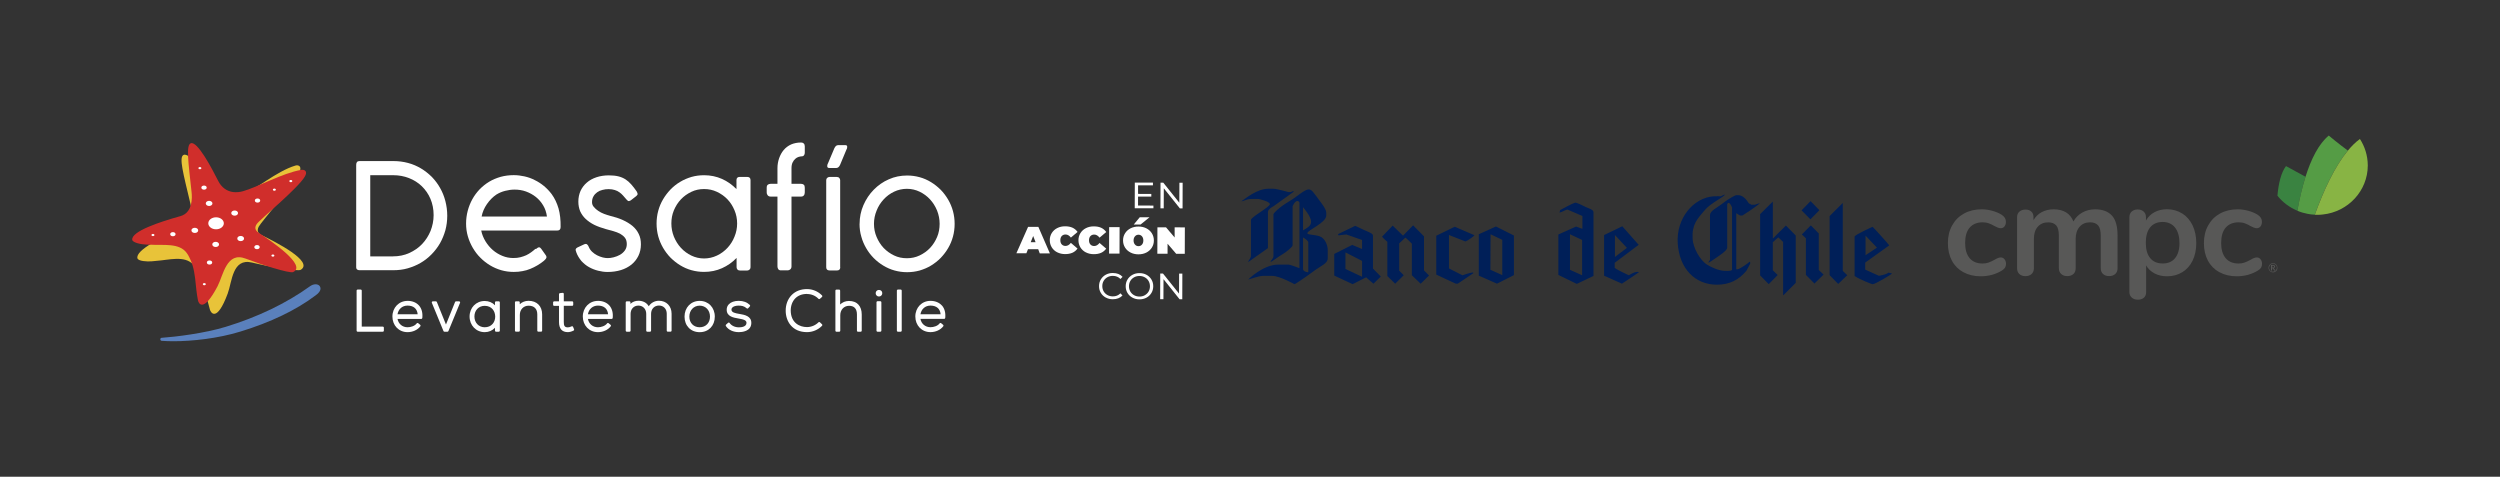 <?xml version="1.0" encoding="UTF-8"?> <svg xmlns="http://www.w3.org/2000/svg" id="Capa_1" version="1.1" viewBox="0 0 949.63 181.1"><rect x="0" y="0" width="949.63" height="181.1" fill="#333333" stroke="none"/><defs><style> .st0 { fill: #88b444; } .st1 { fill: #e8c339; } .st2 { fill: #559c45; } .st3 { fill: #001f58; fill-rule: evenodd; } .st4 { fill: #fff; } .st5 { fill: #3a8341; } .st6 { fill: #d02e2b; } .st7 { fill: #585857; } .st8 { fill: #5a80bc; } </style></defs><g><path class="st4" d="M135.31,62.54c0-.89.42-1.36,1.25-1.36h12.85c1.96,0,3.84.25,5.59.72,1.79.47,3.42,1.19,4.92,2.08,1.5.89,2.88,2,4.13,3.23,1.21,1.27,2.29,2.68,3.13,4.21.88,1.53,1.54,3.19,2,4.97.46,1.78.71,3.65.71,5.56s-.25,3.78-.71,5.52c-.5,1.74-1.17,3.4-2.04,4.93-.88,1.53-1.96,2.93-3.21,4.21s-2.63,2.34-4.13,3.23c-1.5.89-3.17,1.57-4.92,2.08-1.75.51-3.59.72-5.51.72h-12.81c-.33,0-.63-.08-.88-.25-.25-.17-.38-.47-.38-.93v-38.91h0ZM149.28,97.38c2.25,0,4.3-.42,6.17-1.27s3.5-1.95,4.88-3.4,2.42-3.1,3.21-4.97c.75-1.91,1.17-3.91,1.17-6.03,0-2.29-.42-4.33-1.21-6.2-.79-1.87-1.92-3.44-3.3-4.8-1.38-1.32-3-2.34-4.84-3.06-1.84-.72-3.84-1.1-5.92-1.1h-8.8v30.84h8.63Z"></path><path class="st4" d="M203.63,94.57c.17-.17.33-.3.54-.42s.38-.21.58-.21c.29,0,.54.17.79.51.38.51.67.93.88,1.23s.42.55.54.76c.17.21.25.34.33.47s.17.21.21.34.08.25.08.42c0,.21-.08.42-.25.64-.17.21-.42.51-.79.81-.79.64-1.59,1.19-2.46,1.7-.83.51-1.75.93-2.67,1.32-.92.38-1.92.68-2.96.85-1.04.21-2.13.3-3.3.3-1.63,0-3.21-.21-4.71-.64s-2.96-1.06-4.3-1.87c-1.33-.81-2.59-1.78-3.67-2.89-1.13-1.1-2.04-2.34-2.88-3.74-.79-1.36-1.42-2.8-1.88-4.38s-.67-3.19-.67-4.84.21-3.31.63-4.88,1-3.02,1.75-4.38c.75-1.36,1.67-2.59,2.75-3.74,1.08-1.1,2.29-2.08,3.63-2.89,1.33-.81,2.79-1.4,4.38-1.87,1.59-.42,3.21-.64,4.96-.64,1.38,0,2.75.17,4.09.47s2.67.76,3.88,1.4c1.25.59,2.42,1.36,3.5,2.25,1.08.89,2.04,1.91,2.92,3.06,1.17,1.61,2.04,3.44,2.63,5.48.58,2.04.83,4.42.79,7.05,0,.89-.42,1.32-1.21,1.32h-28.95c.29,1.49.88,2.89,1.63,4.12.79,1.27,1.71,2.38,2.79,3.31,1.08.93,2.29,1.66,3.63,2.21,1.33.55,2.71.81,4.13.81,1,0,1.92-.08,2.71-.3.83-.21,1.54-.47,2.21-.76.67-.34,1.29-.68,1.84-1.1.58-.42,1.13-.85,1.63-1.32l.25.04ZM188.57,73.89c-1.38.93-2.59,2.17-3.59,3.61-1,1.44-1.71,3.02-2.04,4.76h24.82c-.21-1.53-.67-2.97-1.42-4.21-.75-1.27-1.67-2.34-2.79-3.23s-2.38-1.57-3.75-2.08c-1.42-.51-2.84-.72-4.34-.72-1.21,0-2.38.17-3.55.47-1.21.3-2.29.76-3.34,1.4Z"></path><path class="st4" d="M218.9,95.8c-.08-.3-.17-.51-.21-.68-.04-.17-.04-.34,0-.47s.13-.21.21-.34c.08-.08.25-.17.42-.3l2.63-1.23c.46-.17.83-.17,1.08.08.25.21.46.51.58.85.29.72.71,1.36,1.29,1.91.58.55,1.25,1.02,1.92,1.36.71.34,1.42.64,2.13.81.71.17,1.33.25,1.84.25.71,0,1.46-.08,2.29-.3s1.63-.51,2.38-.93c.75-.42,1.38-.98,1.88-1.66.5-.68.75-1.49.75-2.42,0-1.02-.25-1.83-.71-2.42-.46-.59-1.08-1.1-1.84-1.53-.75-.38-1.63-.72-2.54-.98-.96-.25-1.88-.51-2.79-.76-1.63-.47-3.13-.98-4.42-1.61-1.29-.64-2.38-1.4-3.3-2.25-.92-.85-1.59-1.83-2.09-2.89-.46-1.1-.71-2.34-.71-3.7,0-1.49.29-2.85.83-4.08.58-1.23,1.38-2.29,2.38-3.14,1-.89,2.25-1.57,3.67-2.04,1.42-.47,3-.72,4.71-.72,1.42,0,2.63.13,3.63.38,1,.25,1.92.64,2.71,1.15s1.5,1.15,2.17,1.91c.67.76,1.33,1.61,2.04,2.63.21.38.33.68.38.98,0,.25-.17.55-.5.81l-2.13,1.66c-.42.25-.75.3-.96.21-.21-.13-.46-.34-.71-.64-.42-.51-.83-.98-1.25-1.44-.42-.47-.88-.89-1.38-1.23-.5-.38-1.08-.64-1.75-.85-.67-.21-1.42-.34-2.34-.34-.79,0-1.59.08-2.34.3-.75.17-1.42.47-2,.89-.58.42-1.08.93-1.42,1.57-.38.64-.54,1.36-.54,2.21,0,.64.21,1.27.67,1.78.46.55,1,1.06,1.67,1.49.67.47,1.42.85,2.21,1.15.79.3,1.59.55,2.34.76,1.75.42,3.34.93,4.76,1.57s2.67,1.4,3.71,2.25c1.04.89,1.84,1.91,2.38,3.06.58,1.15.83,2.46.83,3.95,0,1.61-.33,3.1-.96,4.38s-1.5,2.38-2.63,3.31c-1.13.89-2.46,1.61-4,2.08-1.54.47-3.25.72-5.09.72-1.17,0-2.34-.17-3.55-.47-1.21-.3-2.38-.76-3.46-1.36-1.08-.59-2.04-1.4-2.92-2.34-.83-1.02-1.5-2.08-1.96-3.36Z"></path><path class="st4" d="M279.75,98.01c-1.59,1.66-3.42,2.93-5.51,3.87-2.09.93-4.34,1.4-6.8,1.4-1.63,0-3.21-.21-4.76-.64-1.54-.42-2.96-1.06-4.3-1.87-1.33-.81-2.54-1.78-3.67-2.89-1.08-1.1-2.04-2.38-2.84-3.74-.79-1.36-1.42-2.85-1.84-4.38-.42-1.57-.63-3.19-.63-4.84s.21-3.31.63-4.84c.42-1.57,1.04-3.02,1.84-4.38s1.75-2.59,2.84-3.74c1.08-1.1,2.29-2.08,3.67-2.89,1.33-.81,2.75-1.4,4.3-1.87,1.5-.42,3.09-.64,4.76-.64,2.42,0,4.71.47,6.8,1.4,2.09.93,3.92,2.25,5.51,3.87v-3.4c0-.81.42-1.23,1.21-1.23h2.84c.88,0,1.29.42,1.29,1.23v33.09c0,.38-.13.68-.38.89s-.54.34-.83.34h-2.84c-.38,0-.71-.13-.92-.38-.21-.25-.33-.55-.33-.85v-3.53h-.04ZM280,84.89c0-1.74-.33-3.44-1-5.01-.67-1.61-1.54-2.97-2.67-4.16-1.13-1.19-2.46-2.12-4-2.85-1.54-.72-3.13-1.06-4.88-1.06s-3.34.34-4.84,1.06c-1.5.72-2.84,1.66-3.96,2.85-1.13,1.19-2,2.59-2.67,4.16-.67,1.61-.96,3.27-.96,5.01s.33,3.4.96,5.01c.67,1.61,1.54,3.02,2.67,4.25,1.13,1.23,2.46,2.21,3.96,2.93,1.5.72,3.13,1.1,4.84,1.1s3.34-.38,4.88-1.1c1.54-.72,2.84-1.7,4-2.93,1.13-1.23,2.04-2.63,2.67-4.25.67-1.61,1-3.27,1-5.01Z"></path><path class="st4" d="M304.32,54.13c.42,0,.75.13,1,.38s.38.64.38,1.1v2.38c0,.38-.08.72-.29.98-.21.3-.5.42-.92.42-.29,0-.67.08-1.13.21s-.88.38-1.25.72c-.42.34-.75.81-1.04,1.4s-.42,1.32-.42,2.25v5.86h3.67c.42,0,.75.13,1,.34s.38.59.38,1.15v1.74c0,.51-.13.89-.38,1.19s-.58.42-1,.42h-3.67v26.55c0,.47-.17.85-.46,1.1s-.63.38-1,.38h-2.54c-.46,0-.79-.13-1-.42s-.33-.64-.33-1.06v-26.55h-2.63c-.42,0-.75-.13-1.04-.42-.25-.3-.42-.68-.42-1.19v-1.74c0-.55.13-.93.42-1.15.25-.21.63-.34,1.04-.34h2.63v-5.9c0-1.36.21-2.59.63-3.82.42-1.19,1-2.25,1.75-3.14.75-.89,1.71-1.61,2.84-2.12,1.13-.47,2.38-.72,3.8-.72Z"></path><path class="st4" d="M319.18,101.5c0,.81-.42,1.23-1.21,1.23h-2.84c-.88,0-1.29-.42-1.29-1.23v-33.05c0-.38.13-.68.38-.89s.54-.34.83-.34h2.84c.38,0,.71.13.92.38s.33.55.33.85v33.05h.04ZM319.1,62.63c-.33.76-.83,1.19-1.46,1.19h-2.54c-.38,0-.63-.08-.71-.21-.13-.13-.17-.34-.17-.59.04-.13.08-.25.08-.42s.08-.34.21-.55l2.42-5.73c.21-.42.42-.72.63-.89s.5-.3.83-.3h2.71c.46,0,.71.21.71.59,0,.17,0,.3-.04.47,0,.17-.08.34-.21.55l-2.46,5.9Z"></path><path class="st4" d="M326.52,85.01c0-2.51.5-4.88,1.46-7.09.96-2.21,2.25-4.16,3.92-5.86,1.63-1.66,3.55-3.02,5.71-3.95,2.17-.98,4.5-1.44,6.97-1.44,1.63,0,3.21.21,4.76.64,1.54.42,2.96,1.06,4.3,1.87,1.33.81,2.54,1.78,3.67,2.89,1.08,1.1,2.04,2.38,2.84,3.74s1.42,2.85,1.84,4.38c.42,1.57.63,3.19.63,4.84s-.21,3.31-.63,4.84c-.42,1.57-1.04,3.02-1.84,4.38-.79,1.36-1.75,2.59-2.84,3.74-1.08,1.1-2.34,2.08-3.67,2.89-1.33.81-2.75,1.4-4.3,1.87-1.54.42-3.13.64-4.76.64s-3.21-.21-4.76-.64c-1.54-.42-2.96-1.06-4.3-1.87-1.33-.81-2.54-1.74-3.67-2.89-1.08-1.1-2.04-2.34-2.84-3.74-.79-1.36-1.42-2.8-1.84-4.38-.46-1.53-.67-3.14-.67-4.84ZM331.98,85.01c0,1.78.33,3.44,1,5.01.67,1.57,1.54,2.97,2.67,4.16,1.13,1.19,2.46,2.12,3.96,2.85s3.13,1.06,4.88,1.06,3.34-.34,4.84-1.06,2.84-1.66,3.96-2.85,2-2.59,2.67-4.16.96-3.27.96-5.01-.33-3.4-.96-5.01c-.67-1.61-1.54-3.02-2.67-4.25-1.13-1.23-2.46-2.21-3.96-2.93-1.5-.72-3.13-1.1-4.84-1.1s-3.38.38-4.88,1.1c-1.5.72-2.84,1.7-3.96,2.93-1.13,1.23-2.04,2.63-2.67,4.25-.67,1.61-1,3.31-1,5.01Z"></path></g><g><path class="st8" d="M121.49,108.72c-.71-.98-2.34-.98-3.71,0-9.14,6.57-19.96,11.74-32.15,15.46-7.97,2.43-18.99,3.78-24.23,4.14-.3,0-.51.26-.51.57s.25.57.51.57c1.32.1,2.79.16,4.47.16,7.11,0,16.86-1.03,25.44-3.67,11.48-3.52,21.13-8.12,28.59-13.76,2.49-1.76,1.83-3.1,1.57-3.47Z"></path><g><path class="st1" d="M91.42,74.43c-1.02.41-6.2,2.43-9.7-2.79-2.95-4.45-9.65-14.07-12.04-12.77-1.73.93-.15,6.72,2.64,18.46.41,1.76,1.47,7.55-3.05,9.46-7.52,3.15-17.88,8.17-17.06,11.33.3,1.09,3.66,1.29,5.38,1.14.61-.05,1.17-.1,1.68-.16,4.82-.31,10.87-2.22,14.17,1.45.41.47.81.98,1.17,1.5,2.13,3.1,2.95,6.67,3.76,10.19.15.62.25,1.19.41,1.81.3,1.19.61,2.38.96,3.57.3,1.09,2.59,5.07,6.75-6.1,1.68-4.45,1.73-13.6,9.24-11.79,5.33,1.34,17.32,3.52,18.54,2.74,4.98-3.15-9.45-10.5-14.88-13.14-1.42-.67-1.88-1.71-1.12-3.21.96-1.86,13.41-15.98,15.54-20.89.91-2.12-.46-2.69-1.63-2.33-7.21,2.17-15.24,9.26-20.77,11.53Z"></path><path class="st6" d="M92.13,72.67c-1.07.31-6.45,1.6-9.29-4.03-2.39-4.76-7.87-15.15-10.36-14.22-1.83.67-1.02,6.67.3,18.67.2,1.81.51,7.65-4.22,9-7.82,2.17-18.74,5.79-18.33,9,.15,1.09,3.45,1.76,5.23,1.81.61,0,1.17.05,1.68.05,4.82.31,11.07-.83,13.87,3.26.36.52.71,1.09.96,1.66,1.73,3.36,2.08,6.98,2.44,10.6.05.62.1,1.24.2,1.81.15,1.24.3,2.43.56,3.67.15,1.14,1.93,5.33,7.47-5.22,2.18-4.19,3.4-13.29,10.67-10.5,5.13,2.02,16.71,5.74,18.03,5.12,5.33-2.48-8.08-11.64-13.1-14.95-1.32-.88-1.63-1.97-.71-3.31,1.17-1.71,15.59-13.45,18.28-18.05,1.17-2.02-.15-2.69-1.32-2.53-7.42,1.29-16.56,6.57-22.35,8.17Z"></path></g></g><g><ellipse class="st4" cx="82.07" cy="84.82" rx="2.95" ry="2.28"></ellipse><ellipse class="st4" cx="89.13" cy="80.94" rx="1.27" ry=".98"></ellipse><ellipse class="st4" cx="97.82" cy="76.18" rx="1.02" ry=".78"></ellipse><ellipse class="st4" cx="104.22" cy="72.05" rx=".56" ry=".41"></ellipse><ellipse class="st4" cx="74" cy="87.51" rx="1.27" ry=".98"></ellipse><ellipse class="st4" cx="65.67" cy="88.96" rx="1.02" ry=".78"></ellipse><ellipse class="st4" cx="58.1" cy="89.27" rx=".56" ry=".41"></ellipse><ellipse class="st4" cx="75.93" cy="63.87" rx=".56" ry=".41"></ellipse><ellipse class="st4" cx="77.5" cy="71.27" rx="1.02" ry=".78"></ellipse><path class="st4" d="M79.43,76.29c.7,0,1.27.44,1.27.98s-.57.98-1.27.98-1.27-.44-1.27-.98.57-.98,1.27-.98Z"></path><ellipse class="st4" cx="81.92" cy="92.84" rx="1.27" ry=".98"></ellipse><ellipse class="st4" cx="91.42" cy="90.61" rx="1.27" ry=".98"></ellipse><ellipse class="st4" cx="97.62" cy="93.87" rx="1.02" ry=".78"></ellipse><ellipse class="st4" cx="79.59" cy="99.72" rx="1.02" ry=".78"></ellipse><ellipse class="st4" cx="77.61" cy="107.94" rx=".56" ry=".41"></ellipse><ellipse class="st4" cx="103.66" cy="97.08" rx=".56" ry=".41"></ellipse><ellipse class="st4" cx="110.47" cy="68.79" rx=".56" ry=".41"></ellipse></g><g><path class="st4" d="M145.4,124.07h-7.99v-13.67c0-.23-.18-.41-.4-.41h-1.15c-.22,0-.4.18-.4.41v15.19c0,.23.18.41.4.41h9.55c.22,0,.4-.18.4-.41v-1.11c0-.23-.18-.41-.4-.41Z"></path><path class="st4" d="M154.81,114.29c-3.28,0-5.75,2.55-5.75,5.94s2.42,5.94,5.75,5.94c1.97,0,3.83-.85,4.86-2.22.13-.18.1-.43-.07-.57l-.74-.61c-.1-.08-.2-.09-.3-.09-.11.01-.2.07-.27.16-.75,1.01-2.29,1.47-3.47,1.47-1.96,0-3.47-1.27-3.82-3.17h9.02c.21,0,.38-.16.4-.37.19-1.94-.25-3.58-1.27-4.73-1.01-1.13-2.54-1.76-4.33-1.76ZM158.65,119.38h-7.66c.35-2.01,1.83-3.3,3.82-3.3,2.28,0,3.66,1.2,3.84,3.3Z"></path><path class="st4" d="M174.38,114.46h-1.15c-.16,0-.31.1-.37.25l-3.46,8.56-3.46-8.56c-.06-.15-.21-.25-.37-.25h-1.15c-.14,0-.26.07-.34.18-.07.11-.09.26-.04.39l4.41,10.72c.06.15.21.25.37.25h1.15c.16,0,.31-.1.37-.25l4.41-10.72c.05-.13.04-.27-.03-.38-.07-.11-.2-.18-.34-.18Z"></path><path class="st4" d="M189.46,114.46h-1.04c-.22,0-.4.18-.4.41v1.08c-.97-1.03-2.36-1.62-3.9-1.62-3.28,0-5.75,2.54-5.75,5.9s2.47,5.94,5.75,5.94c1.52,0,2.89-.59,3.9-1.66v1.08c0,.23.18.41.4.41h1.04c.22,0,.4-.18.4-.41v-10.72c0-.23-.18-.41-.4-.41ZM188.11,120.24c0,1.07-.35,2.07-1,2.81-.72.83-1.76,1.26-3,1.26-2.26,0-3.9-1.72-3.9-4.08s1.64-4.06,3.9-4.06c2.74,0,3.99,2.11,3.99,4.07Z"></path><path class="st4" d="M200.77,114.26h0c-1.33.02-2.5.48-3.34,1.31v-.71c0-.23-.18-.41-.4-.41h-1.02c-.22,0-.4.18-.4.41v10.72c0,.23.18.41.4.41h1.05c.22,0,.4-.18.4-.41v-5.97c0-2.01,1.38-3.48,3.29-3.49h.05c1.04,0,1.88.3,2.44.87.56.57.85,1.39.85,2.43v6.16c0,.23.18.41.4.41h1.04c.22,0,.4-.18.4-.41v-6.18c0-3.12-2.02-5.14-5.16-5.14Z"></path><path class="st4" d="M217.69,124.17c-.04-.1-.12-.18-.23-.22h0c-.1-.04-.22-.04-.32.01-.52.25-1.03.39-1.44.39-1.3,0-1.54-.69-1.54-2.06v-6.12h3.18c.22,0,.4-.18.4-.41v-.89c0-.23-.18-.41-.4-.41h-3.18v-2.83c0-.11-.05-.22-.13-.3-.08-.07-.19-.1-.31-.1l-1.02.11c-.21.02-.36.2-.36.41v2.72h-1.84c-.22,0-.4.18-.4.41v.89c0,.23.18.41.4.41h1.84v6.12c0,2.56,1.13,3.86,3.36,3.86.65,0,1.36-.19,2.16-.58.19-.1.28-.33.19-.53l-.36-.87Z"></path><path class="st4" d="M227.13,114.29c-3.28,0-5.75,2.55-5.75,5.94s2.42,5.94,5.75,5.94c1.97,0,3.83-.85,4.86-2.22.13-.18.1-.43-.07-.57l-.74-.61c-.1-.08-.19-.1-.3-.09-.11.01-.21.07-.27.16-.75,1.01-2.29,1.47-3.47,1.47-1.96,0-3.47-1.27-3.82-3.17h9.02c.21,0,.38-.16.4-.37.19-1.94-.25-3.58-1.27-4.73-1.01-1.13-2.54-1.76-4.33-1.76ZM230.98,119.38h-7.66c.35-2.01,1.83-3.3,3.82-3.3,2.28,0,3.67,1.2,3.84,3.3Z"></path><path class="st4" d="M250.31,114.24c-1.62,0-3.07.8-3.88,2.1-.76-1.34-2.17-2.1-3.92-2.1-1.21,0-2.27.42-3.04,1.19v-.57c0-.22-.19-.4-.41-.4h-.98c-.22,0-.4.18-.4.41v10.72c0,.23.18.41.4.41h1.05c.22,0,.4-.18.4-.41v-6.36c0-1.85,1.22-3.15,2.96-3.15s2.98,1.3,2.98,3.15v6.36c0,.23.18.41.4.41h1.04c.22,0,.4-.18.4-.41v-6.36c0-1.87,1.23-3.17,2.99-3.17s2.96,1.28,2.96,3.1v6.42c0,.23.18.41.4.41h1.04c.22,0,.4-.18.4-.41v-6.42c0-2.9-1.98-4.92-4.81-4.92Z"></path><path class="st4" d="M265.77,114.29c-3.33,0-5.75,2.52-5.75,5.99s2.36,5.9,5.75,5.9,5.75-2.43,5.75-5.9-2.42-5.99-5.75-5.99ZM269.69,120.27c0,2.38-1.61,4.04-3.92,4.04s-3.92-1.66-3.92-4.04,1.65-4.17,3.92-4.17,3.92,1.75,3.92,4.17Z"></path><path class="st4" d="M280.95,119.26l-.38-.07c-1.2-.22-2.7-.48-2.73-1.54-.01-.31.1-.59.32-.82.44-.46,1.33-.74,2.37-.74,1.17,0,2.12.15,3.1,1.03.17.15.41.13.56-.03l.64-.69c.15-.16.15-.42-.02-.58-1.07-1.02-2.48-1.54-4.19-1.54h-.08c-1.54,0-2.87.46-3.66,1.27-.57.58-.85,1.3-.84,2.14.02,2.54,2.57,2.97,4.43,3.29,2.12.35,3.12.69,3.09,1.71-.06,1.49-2.03,1.65-2.88,1.65-1.5,0-2.82-.62-3.52-1.64-.06-.1-.17-.16-.28-.18-.11-.01-.23.02-.32.1l-.77.69c-.15.14-.18.36-.07.53.94,1.46,2.78,2.33,4.94,2.33,1.09,0,4.64-.24,4.73-3.38.12-2.75-2.62-3.22-4.43-3.53Z"></path><path class="st4" d="M306.53,111.68c1.67,0,3.22.64,4.36,1.81.15.15.39.16.55.02l.79-.7c.08-.08.13-.18.13-.29s-.04-.22-.12-.31c-1.52-1.54-3.55-2.4-5.72-2.4-2.36,0-4.38.79-5.83,2.28-1.47,1.51-2.27,3.64-2.24,5.98.02,4.03,2.52,8.09,8.07,8.09,2.17,0,4.2-.85,5.72-2.4.08-.08.12-.18.12-.3,0-.11-.04-.21-.13-.29l-.77-.74c-.16-.15-.4-.15-.56,0-1.15,1.15-2.75,1.81-4.38,1.81-2.81,0-6.1-1.63-6.16-6.23-.01-1.86.6-3.52,1.71-4.66,1.09-1.11,2.63-1.7,4.45-1.7Z"></path><path class="st4" d="M322.52,114.31h0c-1.37.02-2.53.48-3.39,1.35v-5.25c0-.23-.18-.41-.4-.41h-1c-.22,0-.4.18-.4.41v15.19c0,.23.18.41.4.41h1.05c.22,0,.4-.18.4-.41v-5.88c0-2.06,1.41-3.56,3.35-3.56s2.98,1.11,2.98,3.3v6.14c0,.23.18.41.4.41h1.02c.22,0,.4-.18.4-.41v-6.14c0-3.22-1.8-5.14-4.81-5.14Z"></path><path class="st4" d="M333.22,110.31c-.37.22-.58.6-.58,1.06,0,.83.63,1.26,1.24,1.26s1.24-.43,1.24-1.26c0-.47-.21-.85-.58-1.06-.4-.23-.93-.23-1.33,0Z"></path><path class="st4" d="M334.39,114.42h-1.05c-.22,0-.4.18-.4.41v10.76c0,.23.18.41.4.41h1.05c.22,0,.4-.18.4-.41v-10.76c0-.23-.18-.41-.4-.41Z"></path><path class="st4" d="M342.12,109.99h-1.04c-.22,0-.4.18-.4.41v15.19c0,.23.18.41.4.41h1.04c.22,0,.4-.18.4-.41v-15.19c0-.23-.18-.41-.4-.41Z"></path><path class="st4" d="M357.77,116.04c-1.01-1.13-2.54-1.76-4.33-1.76-3.28,0-5.75,2.55-5.75,5.94s2.42,5.94,5.75,5.94c1.97,0,3.83-.85,4.86-2.22.13-.18.1-.43-.07-.57l-.74-.61c-.1-.08-.19-.09-.3-.09-.11.01-.21.07-.27.16-.75,1.01-2.28,1.46-3.47,1.46-1.96,0-3.47-1.27-3.82-3.17h9.02c.21,0,.38-.16.4-.37.19-1.94-.25-3.58-1.27-4.73ZM357.29,119.38h-7.66c.35-2.01,1.83-3.3,3.82-3.3,2.28,0,3.67,1.2,3.84,3.3Z"></path></g><g><path class="st4" d="M438.13,78.08v1.04s-7.1-.02-7.1-.02l.03-9.75,6.89.02v1.04s-5.65-.02-5.65-.02v3.26s5.03.02,5.03.02v1.02s-5.04-.02-5.04-.02v3.4s5.84.02,5.84.02Z"></path><path class="st4" d="M449.23,69.4l-.03,9.75h-1.03s-6.1-7.63-6.1-7.63l-.03,7.61h-1.24s.03-9.75.03-9.75h1.04s6.1,7.63,6.1,7.63l.03-7.61h1.24Z"></path><path class="st4" d="M394.38,94.67h-3.9s-.61,1.54-.61,1.54h-3.8s4.45-10.04,4.45-10.04h3.9s4.38,10.07,4.38,10.07h-3.85s-.58-1.57-.58-1.57ZM393.37,92.01l-.91-2.37-.94,2.36h1.85Z"></path><path class="st4" d="M401.58,95.84c-.88-.45-1.57-1.08-2.07-1.89-.5-.81-.75-1.72-.75-2.73s.26-1.92.77-2.73c.51-.8,1.2-1.43,2.09-1.87.88-.44,1.87-.67,2.98-.66,1.06,0,1.97.17,2.74.51.77.34,1.43.88,1.98,1.63l-2.54,2.15c-.6-.78-1.27-1.18-2.03-1.18-.59,0-1.06.19-1.43.57-.36.38-.55.92-.55,1.6,0,.68.18,1.21.54,1.6.36.39.84.58,1.42.58.76,0,1.44-.39,2.04-1.17l2.53,2.17c-.55.75-1.22,1.28-1.99,1.61-.77.33-1.69.49-2.74.49s-2.1-.23-2.97-.68Z"></path><path class="st4" d="M412.47,95.87c-.88-.45-1.57-1.08-2.07-1.89-.5-.81-.75-1.72-.75-2.73,0-1.01.26-1.92.77-2.73.51-.8,1.2-1.43,2.09-1.87.88-.44,1.87-.67,2.98-.66,1.06,0,1.97.17,2.74.51.77.34,1.43.88,1.98,1.63l-2.54,2.15c-.6-.78-1.27-1.18-2.03-1.18-.59,0-1.06.19-1.43.57-.36.38-.55.92-.55,1.6,0,.68.18,1.21.54,1.6.36.39.84.58,1.42.58.76,0,1.44-.39,2.04-1.17l2.53,2.17c-.55.75-1.22,1.28-1.99,1.61-.77.33-1.69.49-2.74.49-1.1,0-2.1-.23-2.97-.68Z"></path><path class="st4" d="M421.31,86.27h3.97s-.03,10.06-.03,10.06h-3.97s.03-10.06.03-10.06Z"></path><path class="st4" d="M429.43,95.92c-.89-.46-1.59-1.09-2.09-1.9-.5-.81-.75-1.71-.75-2.71,0-1,.26-1.9.77-2.71.51-.81,1.21-1.43,2.1-1.88.89-.45,1.9-.68,3.01-.67,1.12,0,2.12.23,3,.69.88.46,1.58,1.09,2.08,1.9.5.81.75,1.71.75,2.71,0,1-.26,1.9-.77,2.71-.51.8-1.21,1.43-2.09,1.88-.89.45-1.89.67-3,.67s-2.12-.23-3.01-.69ZM433.78,92.91c.35-.4.52-.92.52-1.57,0-.65-.17-1.17-.51-1.57-.34-.4-.79-.61-1.33-.61-.54,0-.99.2-1.34.61s-.53.93-.53,1.56.17,1.15.52,1.56c.35.41.79.61,1.34.62.54,0,.98-.2,1.33-.6ZM432.95,82.52h3.71s-3.41,2.76-3.41,2.76h-2.59s2.29-2.76,2.29-2.76Z"></path><path class="st4" d="M450.07,86.37l-.03,10.04h-3.26s-3.28-3.83-3.28-3.83v3.81s-3.88-.01-3.88-.01l.03-10.04h3.26s3.28,3.87,3.28,3.87v-3.85s3.88.01,3.88.01Z"></path><path class="st4" d="M420.01,113.02c-.79-.43-1.42-1.03-1.87-1.79-.45-.76-.68-1.61-.67-2.56s.23-1.78.69-2.54c.46-.76,1.08-1.35,1.88-1.79.8-.43,1.68-.65,2.66-.64,1.6,0,2.83.49,3.71,1.46l-.8.81c-.77-.78-1.73-1.18-2.88-1.18-.76,0-1.45.16-2.06.5-.61.34-1.09.8-1.44,1.39-.35.59-.52,1.26-.52,1.99s.17,1.4.51,1.99c.34.59.82,1.06,1.43,1.4.61.34,1.29.51,2.05.52,1.17,0,2.13-.38,2.89-1.16l.79.81c-.89.96-2.13,1.44-3.71,1.44-.98,0-1.86-.22-2.66-.66Z"></path><path class="st4" d="M430.15,113.06c-.8-.43-1.42-1.03-1.88-1.79-.45-.76-.68-1.61-.67-2.56,0-.93.23-1.78.69-2.54.46-.76,1.09-1.35,1.89-1.79.8-.43,1.69-.65,2.67-.64.99,0,1.88.22,2.67.65.79.43,1.41,1.04,1.87,1.8.45.77.68,1.62.67,2.55,0,.94-.23,1.79-.69,2.55-.46.76-1.08,1.35-1.88,1.78-.8.43-1.69.64-2.68.64-.98,0-1.87-.22-2.66-.66ZM434.85,112.14c.61-.34,1.09-.8,1.44-1.39.35-.59.52-1.26.52-1.99,0-.75-.17-1.42-.51-2.01s-.82-1.06-1.43-1.4c-.61-.34-1.29-.51-2.03-.52-.75,0-1.43.16-2.04.5-.61.34-1.09.8-1.44,1.39-.35.59-.52,1.26-.52,2.01s.17,1.4.51,2c.34.59.82,1.06,1.43,1.4.61.34,1.29.51,2.03.52.75,0,1.43-.16,2.04-.5Z"></path><path class="st4" d="M449.12,103.92l-.03,9.75h-1.03s-6.1-7.63-6.1-7.63l-.03,7.61h-1.24s.03-9.75.03-9.75h1.04s6.1,7.63,6.1,7.63l.03-7.61h1.24Z"></path></g><path class="st3" d="M481.83,71.68h1.8c1.32,0,5.76,1.27,5.76,1.27h.76c.31,0,.78-.23.95-.38.14.05.25.07.39.2l-7.59,5.47s-2.28,1.15-2.28,2.25v13.77l-7.5,5.3c.1-.75,1.06-1.42,1.06-2.45v-13.58c0-1.07,7.18-4.89,7.18-5.97s-4.22-1.97-4.22-1.97c-1.33-.04-1.88-.04-3.25,0-1.33.07-2.84.94-3.37.88,1.66-1.1,5.94-4.78,10.29-4.78M497.16,71.96c1.16,0,1.86,1.29,3.84,3.92.49.66,2.79,3.5,2.79,4.89v1.1c0,2.77-7.19,5.55-7.19,6.71,0,.8,3.76.42,5.45,1.57,1.59,1.1,2.29,3.42,2.29,4.69v3.32c0,2.02-2.65,2.75-5.94,5.28-1.44,1.12-6.34,4.5-6.7,4.5,0,0-5.66-3.14-8.36-3.14h-3.66c-1.54,0-5.27,1.38-5.56,1.38,0,0,5.64-5.67,11.42-5.67h3.84c.78,0,3.51,1.12,4.22,1.35v-24.83c0-.23-.31-.68-.77-.68-1.04,0-1.83,1.98-1.83,2.04v14.78c0,.66-2.48,2.61-3.83,3.41-2,1.18-3.3,2.32-4.5,2.95v-.3s1.05-1.19,1.05-1.87v-16.04c0-.19,1.68-2.33,6.34-5.07,2.7-1.6,5.47-4.32,7.09-4.32M494.96,78.73s3.05,3.42,3.05,5.47c0,1.55-1.15,2.16-3.05,3.31v-8.78ZM494.96,90.23c.31.09,2,1.15,2,1.86v11.27c-.45.19-.08,0-.36,0-.62,0-1.64-.51-1.64-1.1v-12.04ZM568.24,86.03l6.83,3.43v15.04l-6.43,3.25-6.92-3.05v-15.72l6.52-2.95ZM536.77,85.59l4.14,4.19v12.92l1.91,1.95-3.17,3.12-3.36-3.22v-12c-.05-.07-2.09-2.14-2.49-2.27l-2.32,2.17v10.35l1.73,1.75-3.25,3.22-2.98-2.92v-13s-1.42-1.2-2.01-1.95l4.04-4.2,3.93,3.82,3.82-3.92ZM552.61,86.13l7.49,3.24c-.34.43-2.64,2.12-3.46,2.35,0,0-6.12-2.43-6.24-2.45v12.7l5.13,2.6s2.99-1.04,3.69-1.04c.06,0,.21.02.38,0v.28l-5.86,3.94h-.77l-7.4-3.44v-14.77l7.03-3.42ZM514.8,85.78c4.68,2.38,6.73,2.67,6.73,3.74v12.5l2.97,3.02-2.79,2.73c-2.03-1.69-2.78-2.43-2.78-2.43l-5.12,2.6-6.99-3.25v-8.24l6.82-3.42,3.74,1.55v-3.42l-5.98-2.1-3,.35-.14-.48,6.52-3.15ZM566.18,88.98l4.46,2.13v13.39l-4.51-2.03.06-13.49ZM511.07,95.87l6.32,3.24v6.03l-6.32-2.99v-6.28ZM598.47,76.98c.28,0,1.57.48,3.65,1.55,1.12.59,3.16,1,3.16,2.05v24.24l-6.33,3.02-7-3.41v-15.36l6.73-3.02c.22.05,2.4.88,2.4.88v-4.88l-5.62-2.43c-.91.06-1.99.94-3.08,1.13l.25-.95s5.04-2.82,5.84-2.82M616.23,85.95l6.23,7.05-9.12,6.83v1.85c0,.4,5.38,2.89,5.38,2.89,0,0,2.66-1.83,3.83-1.14-.06.1-6.45,4.32-6.45,4.32l-6.79-3.03v-15.44l6.92-3.33ZM596.36,88.98l4.61,2.17v13.37h-.1l-4.51-2.03v-13.5ZM613.44,89.28l4.55,4.88-4.55,3.44v-8.32ZM699.97,102.89l1.72,1.65-3.44,3.32-3.26-3.32v-22.47l4.99-4.98v25.81ZM673.41,76.45v14.17l4.97-4.95,3.73,3.79v17.99l-4.68,4.68h-.11v-20.22l-1.83-1.75-2.09,1.85v10.65l1.82,1.77v.08l-3.37,3.42-3.26-3.32v-23.27l4.81-4.77v-.12ZM687.7,76.45h.1l3.25,3.33v.12l-3.35,3.42-3.37-3.42,3.37-3.45ZM711.3,86.16c.17,0,6.22,6.76,6.34,7.05l-9.14,6.54v2.65l5.18,2.35s2.68-.33,3.66-1.2l1.39.37c-.12.18-6.34,4.05-7.44,4.05-.24,0-4.9-1.82-6.82-3.13v-14.96c0-.65,6.78-3.72,6.82-3.72M687.81,85.66h.09l2.96,3.02v13.87l1.83,1.75-3.46,3.41-3.26-3.3v-13.89l-1.54-1.47,3.38-3.4ZM708.63,89.52l4.34,4.55-4.34,2.87v-7.42ZM654.85,73.94h.37c-.3.78-5.47,3.32-7.49,5.69-3.06,3.57-5.12,5.58-4.78,11.19.2,3.25,2.73,8.07,5.64,9.8.91.53,3.76,2.13,6.45,2.27,3.87.15,2.33-.62,2.88-.32v-23.66c0-.28-.69-1.85-1.36-1.85-.18,0-.47.38-.47.58v16.34c0,.61-.57,1.48-3.28,3.32-2.76,1.89-3.6,2.52-3.92,2.45.07-.19.49-.83.65-.98v-17c0-1.69,2.42-2.67,4.54-4.3,3.44-2.69,5.31-3.32,5.35-3.32h.88c2.3,0,3.74,2.83,4.01,3.11.04.02.67.25.88.5h1.32c.4,0,1.38-.58,1.95-.5-1.6,1.4-6.53,4.61-6.63,4.61h-.77c-.35,0-.9-.57-1.54-.89v21.31c.28.03.24,0,.38,0,.96,0,4.45-2.57,4.62-2.83h.28v.69s-1.43,2.72-1.43,2.72c-2.98,3.5-6.35,5.23-11.12,5.27-8.4.06-14.36-6.12-14.97-15.7-.63-9.54,5.97-17.38,13.71-17.88,1.13-.07,2.51,0,2.69,0,0,0,1.06-.51,1.17-.6"></path><path class="st7" d="M863.4,99.98c.16,0,.32.03.45.06.16.03.29.09.41.19.13.06.25.16.35.28.1.09.19.22.25.34.06.12.13.25.16.4s.06.31.06.47-.03.31-.06.47-.1.28-.16.4c-.06.12-.16.25-.25.34s-.22.19-.35.28c-.13.06-.25.12-.41.19-.16.03-.29.06-.45.06s-.32-.03-.45-.06c-.16-.03-.29-.09-.41-.19-.13-.06-.25-.16-.35-.28-.1-.09-.19-.22-.25-.34-.06-.12-.13-.25-.16-.4s-.06-.31-.06-.47.03-.31.06-.47.1-.28.16-.4c.06-.12.16-.25.25-.34s.22-.19.35-.28c.13-.06.25-.12.41-.19.13-.06.29-.06.45-.06ZM863.4,103.19c.13,0,.29-.03.41-.06s.25-.09.35-.16c.1-.06.22-.16.29-.22.1-.09.16-.19.22-.31s.13-.22.16-.37c.03-.12.06-.25.06-.4,0-.22-.03-.4-.13-.59-.06-.19-.19-.34-.32-.47s-.29-.25-.48-.31c-.19-.09-.38-.12-.57-.12-.13,0-.29.03-.41.06-.13.03-.25.09-.35.16-.1.06-.22.16-.29.25-.1.09-.16.19-.22.31s-.13.22-.16.37c-.03.12-.06.25-.06.4s.03.28.06.4.1.25.16.37.13.22.22.31c.1.09.19.16.29.22s.22.12.35.16c.13-.03.29,0,.41,0ZM863.37,100.64c.29,0,.48.06.6.16s.19.25.19.44c0,.16-.03.28-.13.37s-.22.19-.38.22c.03.03.06.03.06.06.03.03.03.06.06.09l.54.78h-.35c-.06,0-.1-.03-.13-.06l-.48-.72s-.03-.03-.06-.06c-.03,0-.06-.03-.1-.03h-.16v.84h-.38v-2.09h.7ZM863.34,101.63c.16,0,.29-.03.38-.09.06-.06.1-.16.1-.28,0-.06,0-.09-.03-.16,0-.03-.03-.09-.06-.09-.03-.03-.06-.06-.13-.06s-.13-.03-.19-.03h-.32v.72h.25Z"></path><path class="st5" d="M868.33,63.1c-1.84,2.46-2.83,6.51-3.24,11.24,1.97,2.49,4.58,4.45,7.57,5.7.83-4.49,1.84-8.91,3.09-12.9-3.44-1.87-7.41-4.05-7.41-4.05Z"></path><g><path class="st7" d="M745.8,103.41c-1.88-1.03-3.34-2.49-4.36-4.39-1.02-1.9-1.53-4.11-1.53-6.67s.54-4.8,1.62-6.73c1.08-1.96,2.58-3.46,4.52-4.52s4.17-1.59,6.71-1.59c1.34,0,2.67.19,4.01.56s2.54.87,3.56,1.5c1.08.72,1.62,1.59,1.62,2.65,0,.75-.19,1.34-.54,1.78s-.83.69-1.4.69c-.38,0-.76-.09-1.18-.25-.41-.16-.83-.37-1.24-.59-.76-.44-1.46-.78-2.16-1.03-.67-.25-1.46-.37-2.35-.37-2.1,0-3.75.69-4.9,2.02s-1.72,3.3-1.72,5.82.57,4.42,1.72,5.79c1.15,1.34,2.77,2.02,4.9,2.02.86,0,1.62-.12,2.29-.37s1.4-.59,2.23-1.03c.51-.31.95-.53,1.34-.69s.76-.22,1.11-.22c.54,0,1.02.25,1.37.69.38.47.57,1.06.57,1.74,0,.56-.13,1.06-.38,1.46-.25.4-.67.78-1.24,1.12-1.05.65-2.29,1.18-3.69,1.59-1.4.37-2.83.56-4.29.56-2.51,0-4.71-.53-6.58-1.56Z"></path><path class="st7" d="M802.2,81.86c1.46,1.59,2.16,4.14,2.16,7.69v12.3c0,.97-.29,1.71-.89,2.24-.6.53-1.37.78-2.32.78s-1.69-.25-2.29-.78-.89-1.25-.89-2.24v-12.3c0-1.84-.32-3.15-.99-3.92s-1.69-1.18-3.05-1.18c-1.69,0-2.99.56-3.98,1.68-.99,1.12-1.5,2.65-1.5,4.58v11.15c0,.97-.29,1.71-.89,2.24-.6.53-1.37.78-2.29.78s-1.69-.25-2.29-.78-.92-1.25-.92-2.24v-12.3c0-1.84-.32-3.15-.99-3.92s-1.69-1.18-3.05-1.18c-1.69,0-2.99.56-3.98,1.68-.99,1.12-1.46,2.65-1.46,4.58v11.15c0,.97-.32,1.71-.92,2.24s-1.37.78-2.29.78-1.69-.25-2.29-.78-.89-1.25-.89-2.24v-19.37c0-.93.32-1.65.92-2.15.6-.5,1.37-.75,2.29-.75s1.62.25,2.16.72c.57.5.86,1.18.86,2.09v1.21c.8-1.34,1.84-2.37,3.15-3.05,1.3-.69,2.83-1.06,4.52-1.06,3.75,0,6.27,1.53,7.51,4.61.76-1.4,1.84-2.52,3.31-3.36,1.46-.84,3.12-1.25,4.96-1.25,2.77,0,4.87.78,6.33,2.37Z"></path><path class="st7" d="M828.92,81.08c1.69,1.06,2.99,2.59,3.94,4.52.92,1.96,1.4,4.21,1.4,6.73s-.48,4.77-1.4,6.67c-.92,1.9-2.23,3.36-3.91,4.39s-3.59,1.56-5.79,1.56c-1.78,0-3.37-.37-4.74-1.09-1.4-.75-2.48-1.74-3.21-3.05v10.22c0,.87-.29,1.56-.86,2.06-.57.5-1.34.75-2.29.75s-1.72-.28-2.32-.81-.89-1.25-.89-2.12v-28.38c0-.9.29-1.62.86-2.15.57-.53,1.34-.81,2.29-.81s1.72.28,2.29.81c.57.53.86,1.25.86,2.15v1.25c.76-1.37,1.84-2.43,3.24-3.18,1.4-.75,3.02-1.12,4.83-1.12,2.1.03,4.01.56,5.69,1.62ZM826.19,98.08c1.11-1.34,1.69-3.27,1.69-5.73s-.57-4.52-1.69-5.92c-1.11-1.4-2.7-2.12-4.71-2.12s-3.63.69-4.74,2.06c-1.11,1.37-1.65,3.33-1.65,5.86s.54,4.45,1.65,5.79c1.11,1.37,2.67,2.06,4.74,2.06,2,.03,3.59-.65,4.71-1.99Z"></path><path class="st7" d="M843.05,103.41c-1.88-1.03-3.34-2.49-4.36-4.39s-1.53-4.11-1.53-6.67.54-4.8,1.62-6.73c1.08-1.96,2.58-3.46,4.52-4.52s4.17-1.59,6.71-1.59c1.34,0,2.67.19,4.01.56s2.54.87,3.56,1.5c1.08.72,1.62,1.59,1.62,2.65,0,.75-.19,1.34-.54,1.78s-.83.69-1.4.69c-.38,0-.76-.09-1.18-.25-.41-.16-.83-.37-1.24-.59-.76-.44-1.46-.78-2.16-1.03-.67-.25-1.46-.37-2.35-.37-2.1,0-3.75.69-4.9,2.02s-1.72,3.3-1.72,5.82.57,4.42,1.72,5.79c1.15,1.34,2.77,2.02,4.9,2.02.86,0,1.62-.12,2.29-.37s1.4-.59,2.23-1.03c.51-.31.95-.53,1.34-.69s.76-.22,1.11-.22c.54,0,1.02.25,1.37.69.38.47.57,1.06.57,1.74,0,.56-.13,1.06-.38,1.46-.25.4-.67.78-1.24,1.12-1.05.65-2.29,1.18-3.69,1.59-1.4.37-2.83.56-4.29.56-2.51,0-4.71-.53-6.58-1.56Z"></path></g><path class="st2" d="M884.59,51.49c-3.82,3.15-6.68,8.85-8.84,15.67-1.27,4.02-2.29,8.41-3.09,12.9,1.24.53,2.58.93,3.94,1.18.86.16,1.75.28,2.67.31,3.4-9.34,7.63-18.38,12.56-24.36-3.44-2.49-7.25-5.7-7.25-5.7Z"></path><path class="st0" d="M896.42,52.79c-1.59,1.15-3.12,2.65-4.58,4.42-4.96,5.98-9.16,15.01-12.56,24.36.32,0,.64.03.95.03.7,0,1.4-.03,2.07-.12,9.61-1,17.11-8.97,17.11-18.66-.03-3.71-1.11-7.13-2.99-10.03Z"></path></svg> 